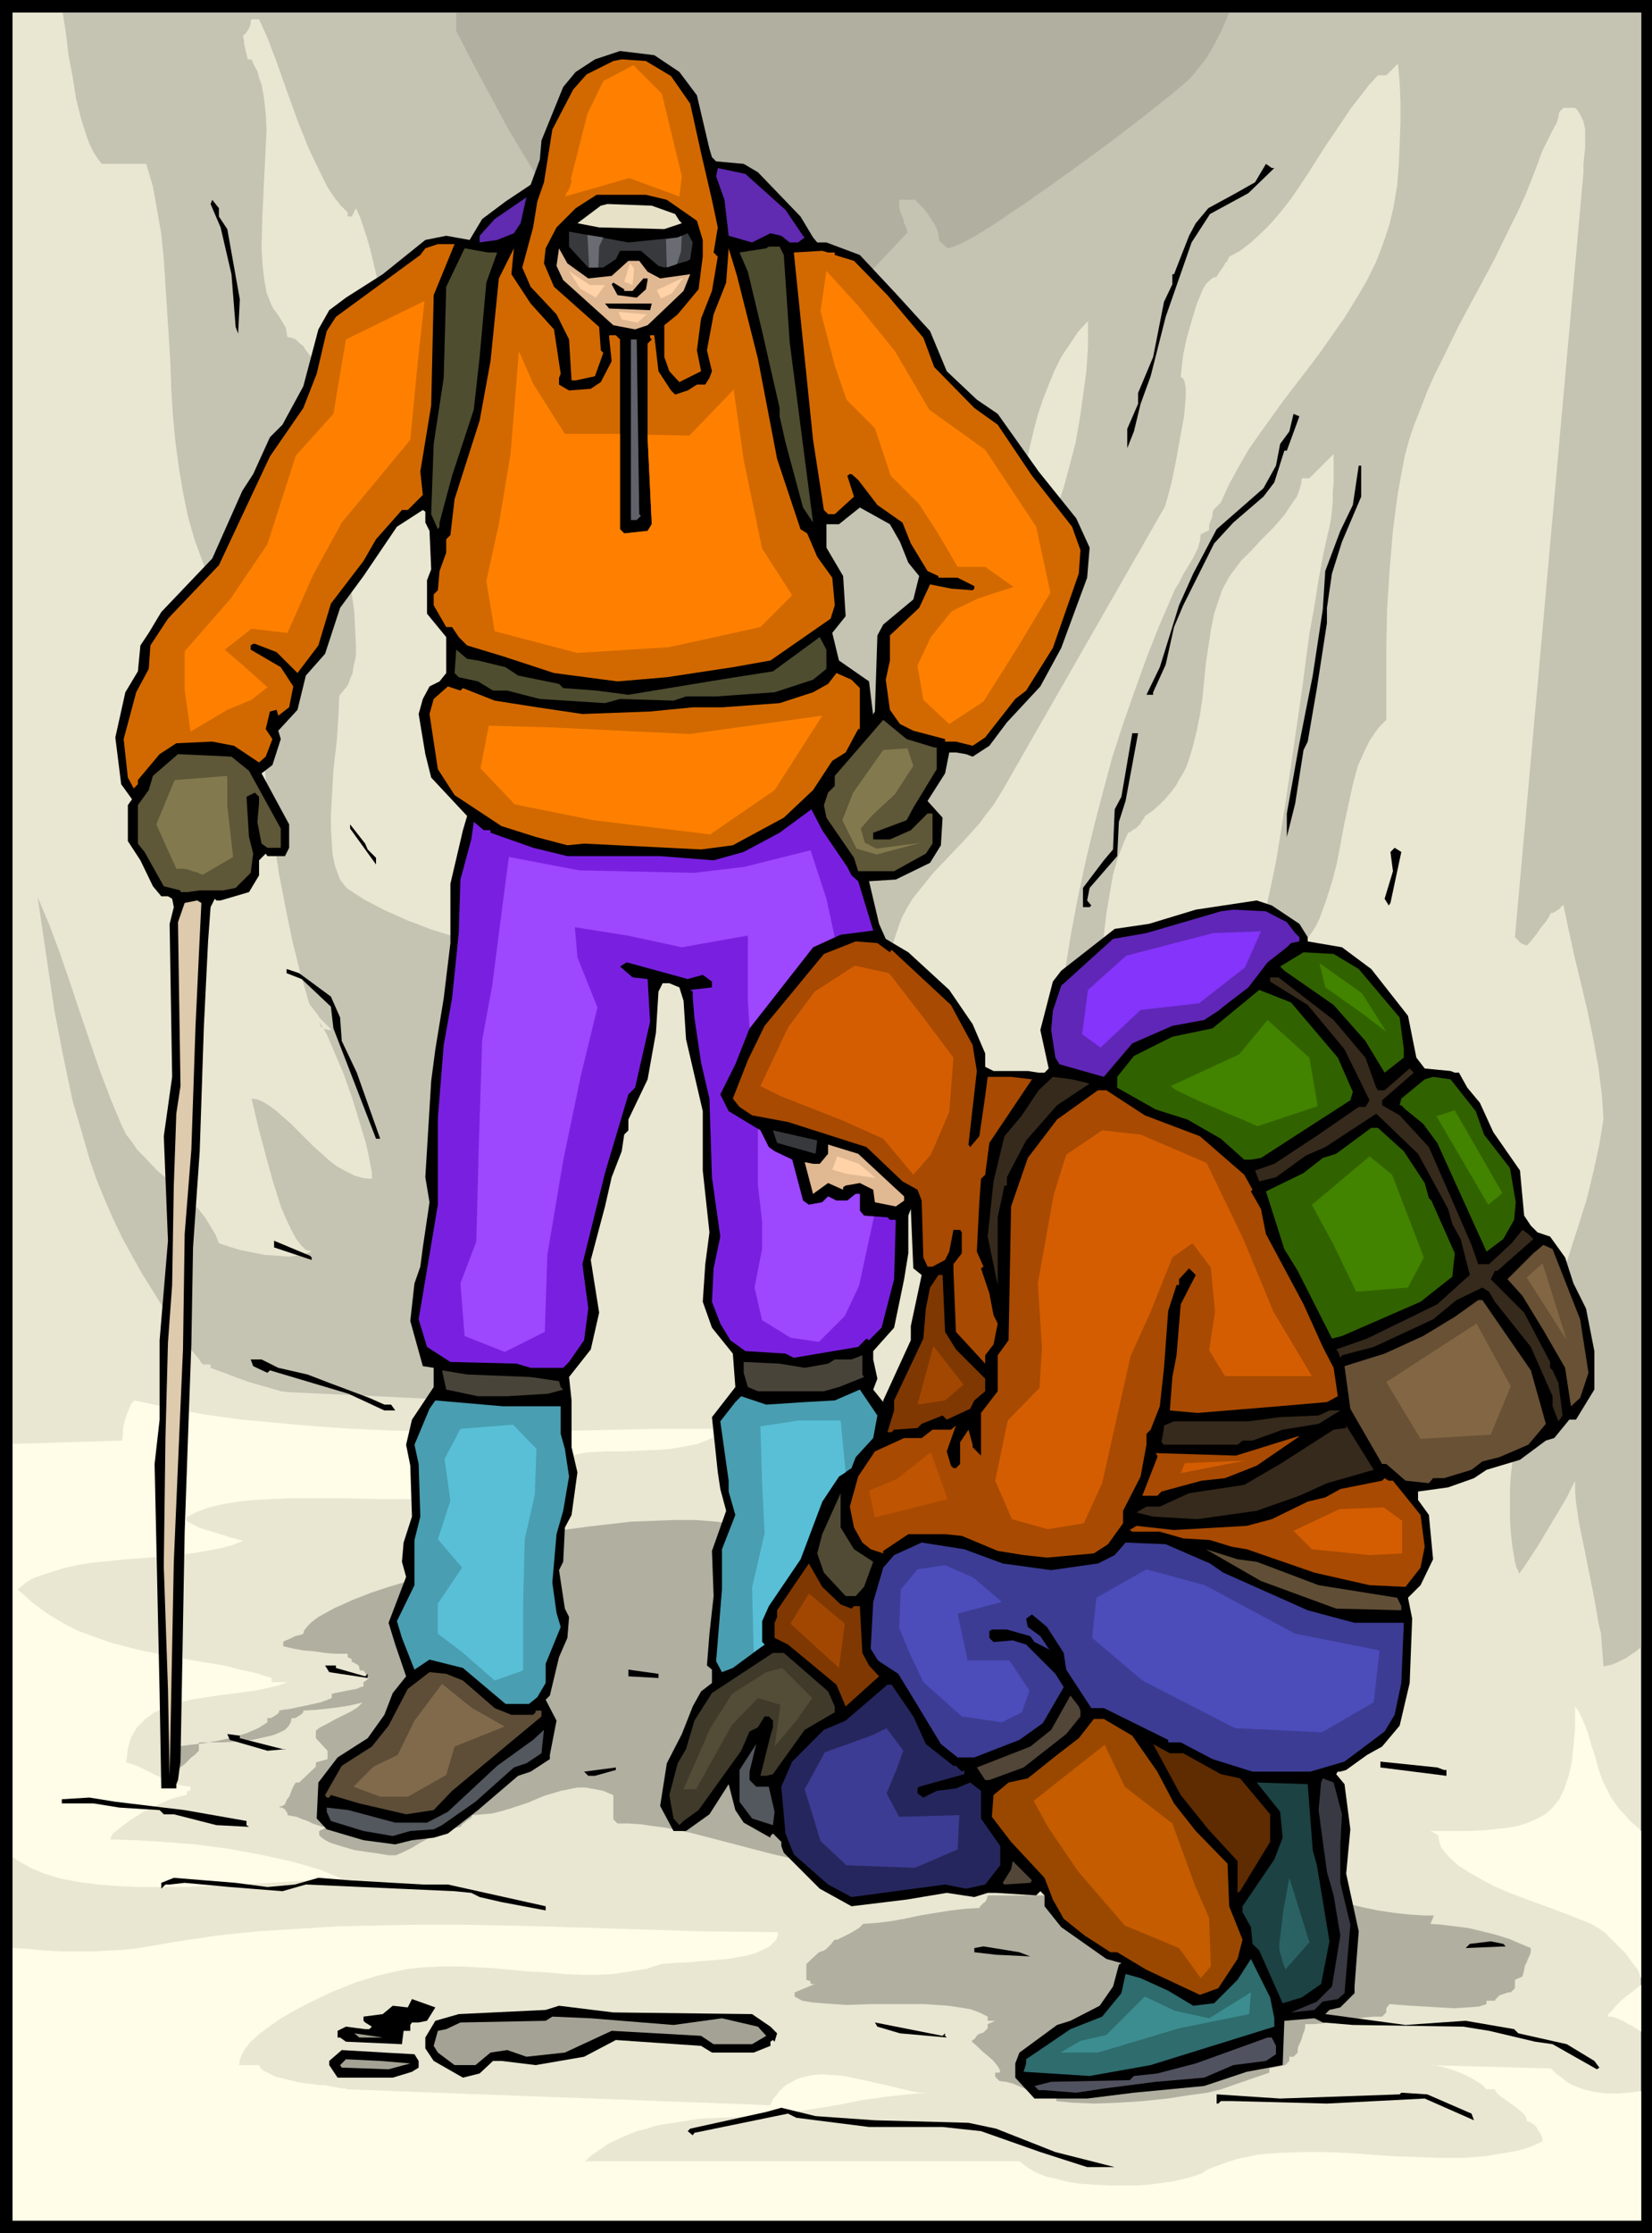 <svg xmlns="http://www.w3.org/2000/svg" fill-rule="evenodd" height="8.897in" preserveAspectRatio="none" stroke-linecap="round" viewBox="0 0 1977 2671" width="6.586in"><style>.brush1{fill:#000}.pen1{stroke:none}.brush4{fill:#b1afa0}.brush8{fill:#38393d}.brush9{fill:#4f4d30}.brush10{fill:#e0b892}.brush13{fill:#5e5738}.brush17{fill:#a84a01}.brush18{fill:#316200}.brush19{fill:#362a1c}.brush20{fill:#685135}.brush21{fill:#7f3801}.brush22{fill:#494439}.brush25{fill:#3c3c94}.brush30{fill:#514638}.brush32{fill:#53575e}.brush37{fill:#a4a294}</style><path class="pen1 brush1" d="M1977 2671H0V0h1977v2671z"/><path class="pen1" style="fill:#e9e7d2" d="M1964 2656H15V15h1949v2641z"/><path class="pen1" d="m15 1727 131-4 1-6v-6l1-7 2-7 2-6 3-7 2-5 4-4 42 9 43 8 43 6 44 4 45 4 45 3 45 2 45 1h91l90-1 88-2h87l-7 5-8 5-9 4-10 4-10 2-11 2-12 2-11 1-24 1-23 1h-21l-18 1-8 1-8 2-9 2-9 3-9 4-8 3-9 3-7 2-14 4-14 4-15 5-15 5-15 5-15 5-15 3-13 2-14 2-16 1h-37l-42-1h-66l-21 1-21 1-20 2-18 3-17 4-14 5-13 7v4l7 4 8 4 9 3 10 3 10 3 9 3 8 2 7 2-13 5-15 4-16 3-18 3-38 4-40 3-20 2-20 2-19 3-17 4-16 5-15 5-7 3-6 4-5 4-5 4 17 15 17 13 18 11 19 10 19 7 19 7 19 5 20 5 40 8 40 7 19 3 19 5 19 4 19 6v5h19l-11 4-13 3-14 3-15 2-31 4-32 5-16 4-14 5-13 6-11 8-5 5-5 5-3 5-4 7-2 6-2 8-1 8-1 8 7 2 8 3 10 5 10 5 11 5 11 5 11 3 9 1v4l-1 1h-2l-1 1v1l-1 3-9 2-13 4-15 7-16 8-14 9-12 9-5 4-4 3-2 4-1 3 30 1 34 2 37 3 39 5 38 7 37 8 18 5 17 5 15 6 14 6-40 1-47 3-51 3-53 2h-53l-25-1-25-2-23-3-21-4-20-6-17-7-3-2-2-1-3-2-3-1-2-2-3-1-2-2-3-2v-494zm0 603 19 1 20 2 19 1h39l18-1 19-1 17-2 47-8 47-7 48-5 48-3 49-3 48-1 49-1h48l97 2 96 3 95 3 93 1v3l-1 3-1 3-3 3-5 5-8 4-9 4-10 3-12 2-11 2-24 2-23 2-19 1-13 1-19 6-19 3-19 3-20 1h-20l-21-1-21-2-21-1-42-4-41-2h-21l-20 1-20 2-19 4-17 4-26 8-30 12-31 15-15 8-15 9-13 9-12 9-10 9-7 9-3 5-2 5-1 4-1 5h24l1 2 2 3 3 2 4 2 10 5 13 3 12 3 12 2 10 1 5 1h7l5 1 5 1 6 1 4 1h4l3 1 506 19 3-7 4-5 4-5 5-5 4-3 6-3 5-3 6-2 12-3 12-1 14 1 13 1 28 6 27 6 12 3 12 3 11 2h10l-24 2-27 3-28 4-30 6-31 5-29 5-28 3-25 1-24 1-26 1-25 4-26 4-13 4-12 3-12 5-11 5-11 5-10 7-9 6-9 8h520l9 7 10 6 12 5 13 3 15 4 15 2 17 1 16 1h33l15-1 15-2 14-2 13-3 11-3 9-3 10-6 11-4 11-4 12-4 11-2 13-3 12-1 13-1 27-1h27l28 1 28 2 28 2 28 1 28 1h27l26-2 24-4 12-2 12-3 11-4 10-5v-2l-1-4-2-4-3-4-2-4-4-3-3-2-4-1v-3l-1-2-2-3-3-3-6-5-7-5-7-5-6-4-5-5-1-3h-10l-6-6-8-5-9-5-9-4-11-4-10-3-10-2h-9l149 4 6 6 7 5 6 5 7 4 13 5 13 3 14 2h14l14-1 14-2v155H15v-326zm1949 100-5-3-6-4-6-3-5-3-5-2-5-2-4-1h-4l1-3 4-4 5-6 6-6 7-6 7-5 6-5 4-3v56zm0-64-4-10-7-9-7-10-9-9-9-9-8-8-9-6-7-4-15-6-23-9-30-11-32-12-16-7-15-8-14-8-13-8-10-9-8-9-3-4-2-5-1-5-1-5-9-5h46l20-1 18-2 16-2 14-4 12-5 11-6 5-4 4-4 4-5 4-5 6-12 5-15 4-17 2-19 2-23v-25l5 7 5 11 5 13 4 14 5 15 4 15 5 14 6 12 4 8 5 7 4 6 6 6 5 6 5 5 6 5 5 5v176z" style="fill:#fffce7"/><path class="pen1 brush4" d="m209 2118 4-2 4-3 4-3 4-4 4-4 4-3 3-3 2-2v-10h27l19-1 18-2 9-2 9-2 8-2 7-3 6-3 4-4 3-5 1-5h4l2-1 3-2 2-1 2-2 1-1v-2l16-1 19-2 20-3 21-5 20-6 19-8 9-4 8-4 7-5 6-6v-9h-4l-5-1-6-1-5-1-6-1h-6l-6-1h-6l-1 2-3 3-4 3-4 4-5 4-5 3-4 3-3 2v5l-4 1-4 2-6 1-5 1-5 1-5 1-5 1-4 1v5l-5 2-8 3-9 2-9 2-10 2-9 2-8 1-5 1v2l-1 1-2 2-2 1-3 2-2 1h-4v5l-11 7-14 6-16 5-18 4-17 3-17 2-15 2h-13l-4 5v19l4 5h10z"/><path class="pen1" style="fill:#c5c3b2" d="m75 15 4 25 3 26 5 26 4 26 6 24 7 22 4 10 4 8 5 8 5 6h53l8 27 5 28 5 29 3 30 4 62 4 63 1 31 2 32 3 31 4 30 5 30 6 29 8 28 10 27 11 26 12 28 12 28 12 29 10 30 8 29 3 14 2 15 1 14 1 13 3 32 4 36 6 39 6 40 8 41 8 39 9 36 9 31 1 4 2 5 4 5 4 5 4 6 5 5 5 5 4 4h-4l-3-1h-2l-2-2-2-1-1-3-1-3 9 15 9 21 11 26 10 28 9 29 8 27 3 13 2 11 2 10v8l-11-1-10-3-10-5-11-6-9-7-10-9-9-8-9-9-18-18-17-15-8-6-8-5-7-3-7-1 3 12 5 22 8 30 9 33 5 16 5 16 6 14 6 13 6 11 6 8 3 3 3 3 4 1 3 1-6 2-6 2-7 1-7 1-14-1-16-1-15-3-15-3-13-4-12-4-4-10-6-10-6-10-7-9-16-17-17-16-18-15-16-17-8-8-6-9-7-9-5-10-13-31-13-34-12-35-12-35-12-36-12-35-13-35-14-33 20 135 11 57 11 52 7 24 7 24 7 24 8 23 9 22 10 23 11 23 12 22 13 23 15 24 15 24 18 25v1l1 2 1 2 1 3 1 2v4l3 1 3 2 3 3 3 4 3 3 2 4 2 2 1 1h9v4l8 3 11 4 13 5 14 5 14 4 14 4 10 3 8 1 212 10-2-17-5-22-6-24-4-24-1-11v-11l2-10 4-8 2-4 3-4 4-3 4-2 4-2 6-1 6-1 7-1 2-2 3-4 3-4 3-5 3-5 3-5 1-4 1-4 5-22 5-22 4-22 3-22 5-44 3-45 2-46 2-46v-93h-12l-13-1-14-2-14-3-29-8-29-9-29-11-27-12-25-13-20-13-3-3-3-4-3-4-2-5-4-11-3-14-1-15-1-16v-17l1-17 2-36 4-35 2-30 1-24 5-6 5-6 3-8 3-7 1-8 2-8 1-7v-8l-1-21-1-21-3-21-3-21-7-44-9-43-9-43-8-43-3-22-2-21-2-21v-21l-4-4-4-4-4-5-3-5-5-4-4-4-5-2-5-1-1-5-1-6-3-5-3-5-3-5-3-4-3-4-2-4-6-15-3-17-2-18-1-19 1-39 2-41 1-20 1-21 1-19-1-20-2-18-3-17-3-8-2-8-4-7-3-7h-5v-3l-1-3-1-4-1-5-1-4v-4l-1-4v-2l2-1 1-1 2-3 2-3 1-3 1-3v-3l1-2h9l10 22 11 29 12 34 13 36 14 35 15 31 7 14 8 12 8 10 8 8v5h5l5-10 5 11 4 12 4 12 4 14 7 29 6 31 6 32 7 33 7 33 8 32 5 16 5 15 5 15 6 14 7 14 7 13 7 12 9 11 9 10 10 9 11 8 11 7 13 5 14 4 14 2 16 1 12 26 10 27 9 27 9 28 15 58 16 58 8 29 10 28 10 28 12 27 6 13 7 13 8 13 8 12 9 12 9 12 10 12 10 11v4h10l2 3 3 2 3 4 4 3 3 3 4 2 3 2 2 1-1-34-1-36-3-37-3-37-5-37-6-37-7-34-8-33-12-31-12-30-13-29-13-28-11-29-10-29-4-16-3-15-2-17-2-16-1-22-1-23v-23l-1-24v-23l-2-24-2-22-2-22v-2l2-3 2-2 3-3 2-3 3-2 1-3 1-2 6 1 6 1 6 1 6 3 12 6 11 7 11 10 10 10 11 12 10 12 21 24 21 23 11 10 12 9 12 6 12 5 3 13 3 13 2 13 2 14 2 29 1 30v64l-1 65v33l1 32 2 32 5 30 3 14 3 15 5 14 4 13 6 13 6 12 8 12 8 11 5 5v-7l2-7 4-7 4-8 11-17 12-17 13-18 10-17 5-9 3-8 2-8 1-7 5-1 4-1 5-2 4-3 9-7 9-8 9-8 9-7 5-3 4-2 5-1 4-1 1-8 2-9 4-9 4-10 11-20 14-21 14-20 13-20 6-10 5-9 5-9 3-9 10-35 9-37 8-38 9-38 5-19 6-18 7-18 7-17 8-16 10-15 10-15 12-13v31l-2 30-4 29-4 28-5 28-7 27-7 26-9 26-9 25-10 25-11 25-11 24-24 50-27 50-12 20-15 22-17 23-18 24-20 25-20 25-19 27-19 27-18 27-15 27-7 14-7 14-5 14-5 14-4 14-3 14-2 14v28l2 14 3 14 4 13 2 7 2 8 2 10 3 9 4 9 6 8 3 3 3 2 4 1 4 1 1 4 2 3 2 3 3 4 4 3 3 3 3 2 2 2 6-25 6-26 5-25 5-25 5-24 6-25 7-24 8-24 4-10 6-11 6-10 8-10 16-20 19-20 19-20 18-20 8-11 8-10 7-11 6-10 193-337 3-10 5-19 5-24 5-28 5-27 2-24v-9l-1-7-1-3-1-2-1-1-2-1 1-10 2-17 4-19 6-21 6-20 7-17 4-7 5-5 4-3 4-1 1-2 2-3 2-3 3-4 2-4 3-3 1-3 1-2 13-7 13-10 12-11 12-12 12-14 11-14 11-16 10-15 21-33 21-31 10-15 11-14 10-13 11-12h10l14-14 2 22 1 24v25l-1 25-1 25-2 25-4 24-5 22-8 24-9 23-11 22-13 22-13 21-14 20-14 20-15 20-30 39-28 39-14 20-12 21-11 20-10 22-9 9-1 4v3l-1 3-1 2-1 3-1 3v6l-10 5-1 8-3 10-5 10-6 10-6 10-5 10-5 8-3 7-16 37-15 38-14 39-14 40-13 40-11 41-11 42-10 42-9 42-8 42-7 43-6 43-4 42-3 43-2 43-1 42 6-7 6-8 6-8 5-9 8-20 7-22 5-23 5-25 3-25 3-27 5-53 6-51 4-24 4-23 6-21 8-20 4-9 3-1 2-2 4-2 3-3 3-3 2-4 2-2 1-3 9-6 8-7 7-7 7-8 6-8 5-9 5-8 4-9 6-19 5-20 4-20 3-20 4-41 6-40 4-20 6-18 3-9 4-8 5-9 5-7 9-12 12-12 13-14 14-14 13-15 10-15 5-7 3-8 2-7 1-7h9l29-29v34l-1 11v11l-1 11-1 10-2 10-7 31-6 32-5 32-6 33-9 68-10 69-10 68-11 68-7 33-7 32-9 32-9 31v2l-1 2-1 2-1 2v2l-1 1-1 2v2l13-5 13-5 11-6 10-7 9-7 8-8 7-9 7-9 6-9 5-10 4-11 4-11 7-22 6-23 9-48 10-46 6-22 9-20 5-10 6-9 6-8 8-8v-85l1-47 3-48 2-23 2-24 3-23 3-22 4-22 4-21 5-19 6-18 8-20 8-21 9-20 10-20 19-39 21-39 21-39 19-39 10-20 9-20 8-20 8-21 2-6 3-7 4-8 4-8 4-8 4-7 2-7 1-6 5-5h14l3 3 3 5 2 4 2 4 2 10v21l-1 10-1 10v10l-82 915 2 2 1 1 2 2 2 2 2 1 2 1h1l2 1 4-4 4-5 4-5 4-6 4-5 4-5 3-5 2-4h2l2-1 2-1 1-1 2-1 2-2 2-2 2-2 6 29 7 32 8 33 8 34 7 34 6 33 2 17 2 15 1 15 1 14-5 31-7 32-8 33-10 32-21 65-22 66-10 33-10 34-7 34-7 33-2 17-2 17-1 17v34l1 17 2 17 3 18v1l1 2v2l1 2 1 2 1 1v2l1 2 4-5 8-12 11-17 12-20 12-20 10-17 7-14 3-6v12l1 13 2 14 2 13 6 29 6 30 6 30 5 29 3 13 1 14 1 13 1 12 5-1 5-1 5-2 6-3 6-3 6-4 6-4 6-5V15H75z"/><path class="pen1 brush4" d="M546 15v22l19 37 21 39 22 41 24 40 25 39 26 37 13 18 14 17 14 16 15 15 7-1 6-1 5-1 6-2 5-2 6-1 6-2h7l10 12 10 15 9 17 8 19 8 19 6 19 4 18 2 17 1 1 1 1 1 1 1 1 1 1 1 1 1 2 1 1h22l7-8 9-7 8-8 9-8 9-8 9-9 8-9 8-11 8-1 8-3 9-5 10-6 20-17 21-20 20-21 19-20 17-18 13-14-1-4-1-3-2-4-1-5-2-5-2-5-1-6v-7h19l4 4 5 5 5 6 4 6 4 6 4 7 2 7 1 8 10 9 7-2 12-5 16-9 18-11 43-29 48-34 48-35 43-33 34-27 20-17 7-8 7-9 7-9 6-10 6-11 5-10 5-11 5-12H546zm-72 2204h-9l-12-2-14-2-14-2-14-4-13-4-5-2-5-3-3-2-3-3v-5l10-5h-6l-6-2-6-2-6-3-6-2-7-3-6-1-5-1v-2l-1-2-1-1-1-2-2-1-1-1h-2l-2-1 4-1 3-2 2-5 3-4 2-5 2-5 2-4 2-3h4l20-19v-5l14-4v-10l-14-15v-9l5-4 8-4 9-5 10-5 10-5 8-5 3-3 2-2 2-3v-3h2l3-2 2-3 2-3 3-3 1-3 1-3 1-2h-3l-1-1h-1v-2l-1-1-1-1h-3v-2l-1-1-1-2-1-1-1-2-2-1h-3l-1-2v-2l-1-2-1-1-2-1-2-1-1-1h-2v-3l-1-1-1-1h-2l-1-2v-3h-15l-12-1-13-2-13-1-11-2-9-2-4-1v-5l1-1 2-1 3-1 4-2 4-2 4-1 4-1 2-1 1-4 4-5 5-5 8-6 18-10 22-10 23-9 21-7 17-5 11-1v-4l-1-4v-5l-1-4-1-5-1-4v-4l-1-4h2l2-1 2-1 1-1 1-2 1-1 1-2v-2h25l25-2 25-2 26-3 51-8 53-7 26-3 26-3 26-1 26-1h25l26 2 25 4 24 5h15l14 14v2l-1 3v2l-1 3-1 3-1 2v3l-1 2 227 86 3 8 4 7 5 8 5 6 6 6 7 5 4 1 4 2 5 1h5v6l2 6 1 7 3 7 3 6 3 6 4 6 3 4-5 149-12 11-12 10-13 8-13 7-14 5-14 5-15 3-14 3-15 1-16 1-15-1-16-1-32-4-32-6-65-15-65-17-31-8-30-6-15-2-14-2-14-1h-14l-5-5v-29l-12-5-10-2-11-2h-10l-10 2-10 2-10 3-10 3-19 8-21 7-10 3-12 3-11 1-13 1v2l-2 2-2 1-3 2-2 2-3 2-1 2-1 1-9 2-10 2-10 5-10 5-9 5-10 6-10 5-9 4zm785 289-8-1-7-2-8-3-8-3-9-4-7-3-8-2-8-1-5-5v-5h5l1-2-1-2-1-2-2-3-5-6-7-6-6-5-6-6-5-4-1-2 1-1 2-1 1-1 1-2 2-2 1-1 3-1 3-1 5-5v-5l9-4h-9v-5l-10-5-11-4-13-2-13-2-29-2h-63l-30 1-15-1-14-1-12-1-12-2-9-5v-5l24-10h-4l-1-1v-2l-1-1h-1l-3-1v-19l15-14 3-1 3-1 3-2 2-2 2-2 2-2 2-3 2-2h3l4-2 6-3 6-3 5-3 5-3 3-3 2-2 15-1 17-2 17-3 19-4 18-3 19-3 17-2 17-1 1-2 1-1 1-1 2-2 2-1 1-2 1-2 1-4h414l2 3 4 3 5 2 6 2 17 4 19 4 20 3 19 2 17 1h11l-4 10 13 1 16 2 16 2 17 4 16 4 16 5 14 6 12 5v4l-1 4-2 4-2 5-2 4-1 5-1 4-1 4-9 4v10l-5 5h-3l-3 1-3 1-3 1-2 1-2 2-2 2-1 2h-10v4l-9 3-14 1-16 1-17-1-17-1-17-1-14-1-12-1-4 5v5l-5 5h-10l-11 1-12 2-13 2-12 1-13 2-11 1h-10v4l-1 4-2 5-1 4-2 5-2 4-1 4v4l-5 5h-5v5l-5 5-19 4v5l-58 20-16 4-22 3-26 4-29 3-30 2-28 1-26-1-20-2v-5h-5z"/><path class="pen1 brush1" d="m813 86 21 28 15 64 3 10 5 5 33 3 17 10 51 53 15 25 5 6h11l40 15 43 46 41 45 20 48 36 34 25 17 49 69 45 56 16 35-3 36-31 84-25 46-40 43-21 28-20 13-8-3-12-2h-8l-5 25-21 33 18 20-2 33-13 21-41 20-32 2 12 51 8 18 27 16 49 45 28 41 15 35v16l10 5h41l13 2h7l5-5-10-46 15-58 10-13 64-50 41-6 56-17 73-11 18 6 33 22 10 16v5l41 7 35 26 44 56 10 50 10 13 31 3 5 2h5l10 18 15 18 16 35 32 46 5 54 8 12 8 8 15 5 18 25 10 31 15 30 10 51v46l-22 36h-8l-18 22-10 3-31 23-40 12-15 10-31 11-36 5v10l13 18 5 53-15 31-15 15 5 25-3 77-12 51-21 25-18 10-25 18-7 2h-3l-2 3 10 12 7 54-5 53 15 69-5 66v8l-17 17-13 3-5 5 96 13 72-5 58 10 5 5 58 13 33 20 6 8-3 2-53-30-21-3-55-13-31-5-132-2-36-3-10-5-36 3-2 53-43 8-51 17-84 8-56 7h-63l-23-25v-17l5-13 45-33 16-5 35-18 16-23 7-26 3-2-18-5-54-38-20-25v-13l-5-5-5 5-48-3h-10l-16 5-33-5-48 8-66 8-38-21-43-43-3-8v-5l-10-10-3 3v2l-32-18-10-15-8-31-23 36-28 20h-15l-16-30 8-51 18-35 13-33 10-18 13-10v-16l-6-5 3-38 5-45-2-54 17-48-7-26-3-20-7-66 28-36-3-40-25-31-11-31 3-45 5-38-8-74v-71l-20-86-3-46-5-16-12-5h-8l-5 10-3 49-10 56-23 48v13l-5 5-3 20-12 31-8 35-17 64 10 63-10 44-26 33 3 28v56l7 30-7 51-8 15-2 41-5 10 7 46 5 10-2 25-10 23-11 46-5 5 13 25-8 41v5l-23 15-15 5-48 41-36 28-17 5-26 3-20 5-38-5-44-13-12-13 2-43 23-30 36-23 20-28 10-26 16-20-13-38-8-26 21-55-5-18 2-23 10-31-2-61-5-25 7-30 26-39v-23l-13-2-15-54 5-45 7-20 3-23 8-54-5-30 7-115 5-38 10-61 8-66v-71l15-64 5-17-43-46-7-28-8-48 5-18 8-15 12-6 8-10v-43l-23-28v-40l5-13-2-46-5-10v-13l-3-2-31 20-40 59-28 38-18 55-23 26-10 41-23 25 3 10-10 31-13 10 33 61v28l-5 10h-21l-2-3-8 8v18l-12 20-34 10h-5l-2-2-5 10-3 41-5 101-5 150-8 115-2 116-3 82-5 142-5 275-3 22-2 5v5h-18l-2-114-6-274 6-53v-95l10-119-5-125 10-71-3-183 5-20-2-10-5-3h-8l-10-12-15-31-15-23v-43l5-7-13-18-7-56 12-54 15-25 3-31 10-15 15-25 61-64 36-81 13-20 20-44 15-15 25-46 18-68 13-23 20-15 44-28 51-41 25-5 28 5 15-25 28-21 30-20 11-30 2-23 26-64 15-18 23-15 30-10 41 5 30 20zm264 562 10 25 13 16-7 28-36 30-7 13-3 91-2 3v2l-5-41-36-25-8-33 16-20-3-48-20-34v-28h15l25-20 36 20 12 21zm26 877-13 61v17l-33 72v2l-12-15 5-13-5-23v-10l25-28 12-58 5-31v-45l3-8 3 71 10 8zm422-1324-31 30-46 25-22 34-31 89-18 71-12 33-8 33-8 20v-23l13-30v-13l18-43 13-66 10-21v-12h2l18-46 8-15 15-18 33-18 23-13 13-22 7 5h3z"/><path class="pen1" d="m940 251 21 31 2 2-8 6h-10l-10-8-13-3-22 11-28-8-5-43-10-28 2-10 33 7 48 43zm-325 28-20 8-21 3v-8l18-20 38-26-7 31-8 12z" style="fill:#602ab1"/><path class="pen1 brush1" d="m262 259 10 15 15 84-2 41-3-8-5-63-13-56-12-28 2-5 8 10v10z"/><path class="pen1" style="fill:#e7e1c8" d="m808 256 5 8 3 3-21 7-78-2-26-5 28-21 8-2 53 2 28 10z"/><path class="pen1 brush8" d="m811 284 12-5 6 11-3 20-3 2-28 8-7-2-21-18h-25l-5 10-15 10h-18l-23-25v-18l71 13 59-6z"/><path class="pen1 brush9" d="m938 305 7 104 28 216-12-18-21-78-7-31v-10l-21-92-17-71-10-23 32-5 3-2h13l5 10zm-343-3-13 36-8 89-7 63-26 79-15 56v5l-2 3-8-18 3-84 12-79 3-109 22-46 28 5h11z"/><path class="pen1 brush10" d="m704 333 28-3 20-18h13l10 13 15 8 36-5-8 20-43 41-15 5-26-5-60-54-8-17 3-21 10 18 25 18z"/><path class="pen1 brush1" d="m775 335-2 11-11 10-23-3-7-13 2-2 13 8v2h10l13-15h5v2zm3 36-49-2-5-6h56l-2 8z"/><path class="pen1" style="fill:#60616a" d="m765 615 2 2-5 5h-7V406h7l3 209z"/><path class="pen1 brush1" d="M1540 539h-3l-12 38-13 17-36 31-23 25-37 74-11 26-10 45-15 33v3h-8l16-33 23-74 17-38 28-53 56-49 15-27 5-26 11-15 5-21 7 3-15 41zm89 55-23 54-12 38-6 41v18l-12 78-11 64-5 10-10 64-10 40v-28l15-84 16-81 12-79 3-46 18-48 15-31 7-47h3v37zM358 767l3 18h-5l-5-10-3-10-35-36h-8l-2-7 20 5 35 40z"/><path class="pen1 brush9" d="m989 800-16 13-46 15-70 5h-36l-15 5-64-2-18 5-78-5-39-10h-17l-18-11-23-5-5-5 2-28 13 11 13 2 33 8 15 10 49 10 5 5 40 3 38 5 97-16 31-5 45-7 56-41 8 15v23z"/><path class="pen1" d="M1029 823v49h-2l-15 28-16 10-23 35-35 33-61 33-38 5-140-7-20 2-38-10-41-13-56-37-20-31-10-66 5-18 17-15 15 5 3-3 38 15 51 8 54 8 81-3 51-5h35l69-5 40-13 18-10 10-13 18 8 10 10zM519 353l-3 132-13 79 3 28-18 18h-7l-31 35-15 26-39 51-15 50-25 33-25-25-26-10h-2l-3 2v5l36 21 15 23-5 25-13 10-2-7-8 2-5 21 8 12-8 21-8 7-30-20-26-5-43 2-20 13-26 31v5l-5 5-7-13-5-46 15-56 15-28 2-28 21-32 61-64 30-64 31-66 40-58 16-41 12-51 11-17 101-74 6-8 15-5h20l-25 61zm480-51v3l23 7 40 41 43 51 13 35 48 49 28 20 41 61 48 61 10 28-2 28-31 89-32 51-13 10-36 46-15 10-20-5h-13v-3l-38-10-16-8-12-17-5-36 5-23v-30l35-33 13-28 25 5 26 2 2-2v-3l-20-10h-23v-2l-13-6-20-33-10-25-30-21-23-30-8-7h-2l-3 2 8 25-23 21h-8l-5-5-13-84-23-224 34-2 7 2h8zm-364 61 28 31 8 53-2 5v8l12 7 26-2 12-8 13-25-3-28v-3h8l5 5v227l5 5 28-3 5-8-5-104V411l5-5-2-2v-3h5l5 43 15 23 5 5 15-5 11-7h10l5-8 3-8-6-25 8-43 15-38 3-41 10 33 25 99 23 120 28 84 8 5 12 28 18 25 3 33-5 16-72 50-45 8-79 12-59 5-76-10-61-20-43-13-10-10-8-12h-7l-15-26v-13l5-5 2-23 8-22v-16l5-5 5-43 30-94 13-71 10-99 18-36-3 31 23 35zM803 91l23 33 13 59 13 56 7 33-5 30 5 5-7 41-13 33-5 38 5 25-26 13-12-13-6-17v-38l16-13 25-30 5-39v-20l-7-23-36-25-25-6h-59l-25 16-23 23-13 25-2 18 12 28 54 48 2 28 3 3-10 28-23 5h-5l-3-49-15-30-31-33-10-23 13-48 5-31 8-23 10-63 25-48 16-18 32-16 10-2 29 2 30 18z" style="fill:#d26900"/><path class="pen1 brush13" d="M1118 894h3v26l-28 46-8 15-40 15v8h20l25-11 20-20h6v36l-8 12-38 21h-43l-5-16-33-48-3-15 5-15 8-8v-12l58-67 28 23 33 10z"/><path class="pen1 brush1" d="m1347 958-8 25-2 41-33 38-3 15 5 6-2 2h-8v-23l25-33 11-13 2-48 8-15 13-76h7l-15 81z"/><path class="pen1 brush13" d="m298 922 38 69v23h-16l-7-5-5-26 2-22v-8l-5-5-10 5 3 48 5 20-3 23-18 18-15 3h-28l-15 2h-8v-2l-20-5-23-41-8-10v-46l13-18 5-17 30-26 64 3 21 17z"/><path class="pen1" style="fill:#7920e0" d="m1014 1037 5 10 8 7 18 59-39 5-33 15-76 97-17 43-18 36 10 20 38 23 10 20 7 5 21 10 13 49 7 5 16-3 7-7 10 5h13l10-8h5v20l5 6 28 2 3 3h7l-2 71-15 58-15 15-3-2-10 10-77 13-10-5-48-3-18-13-12-20-10-26 2-40 8-38-10-71-3-94-10-43-8-54-2-25v-6l-3-2 26-3v-7l-11-8-18 5-73-20-8 5 15 13 18 2 3 51-18 79-8 8-28 94-27 109 7 53-5 38-18 26-7 7h-39l-17-5-79-2-28-18-10-33 23-137v-104l7-87 10-56 8-78 2-64 13-48 3-21 12 10h8v3l51 18 41 10h111l64 5 36-10 43-23 38-28 13 25 30 44z"/><path class="pen1 brush1" d="m440 1016 10 10v8l-31-43v-5l18 23 3 7zm1224 64-2 3-5-8 10-33-3-23 5-5 8 5-13 61z"/><path class="pen1" style="fill:#decaac" d="m239 1121-5 106-5 148-8 101-2 138-3 68-8 186-5 256-2-104-5-147 2-153 3-114 5-69 2-119 3-86 5-33-3-196 8-23 15-3 5 3-2 41z"/><path class="pen1" style="fill:#6026b7" d="m1540 1103 10 13 5 5v5l-10 2-5 5-23 18-23 30-30 23-6 5-17 11-38 7-48 21-34 40-53-15-5-8-5-33 2-23 10-30 62-56 40-7 89-26 15-2 39 2 25 13z"/><path class="pen1 brush17" d="m1065 1139 2-3 71 66 26 48 5 31-10 88 2 3 11-13 7-48 3-23h28l25 3-51 76-5 38-5 5-2 28-3 59 8 18-3 2 10 30 5 26 5 10-5 25-10 13v10l-35-38-3-73v-8l10-13v-25l-2-3h-8l-5 26-5 10-15 8h-6l-5-11-2-68-5-13-18-10-43-41-94-30-43-8-15-10-8-10 18-46 20-41 71-86 38-15 26 2 15 11z"/><path class="pen1 brush18" d="m1626 1159 49 58 5 38v10l-23 18-23-38-38-43-59-41-5-5 28-17 36 2 30 18z"/><path class="pen1 brush1" d="m396 1192 11 25 2 28 18 38 28 79h-5l-51-132-3-26-35-33-18-7v-5l15 5 38 28z"/><path class="pen1 brush19" d="m1596 1220 38 45 13 36 2 3h8l30-26 5 5-38 33v6l21 12 35 38 28 64 23 53 8 23h13l27-25 13-16 7 5 6 6-43 38h-3l-5 10 40 40 31 59v7l3 3 7 15 5 39-5 7-7-18v-12l-26-59-43-54-7-12-8-5-31 15-28 23-71 33-38 10-2 3-3-8-2-2 37-13 84-41 31-28 8-7-11-43-10-18-5-18-36-66-50-48-61 40-23 10-36 26-20 5-5-13 23-8 53-35 48-33h8l5-8-30-61-44-53-45-28v-5h10l66 51z"/><path class="pen1 brush18" d="m1601 1265 18 41-3 10-107 69-12 2h-8l-28-25-40-23-38-12-46-26v-13l20-25 46-23 48-10 56-46 38 15 56 66z"/><path class="pen1 brush19" d="m1304 1296-39 26-37 42-23 44v10h-3l-8 38v81l-12-58 7-66 13-54 21-25 20-30 17-16 23 3 21 5z"/><path class="pen1 brush18" d="m1766 1329 10 28 31 40 7 41-2 21-13 23-20 15-59-130-17-23-21-17-5-5h-2l2-8 28-23 10-3 21 3 30 38z"/><path class="pen1 brush17" d="m1370 1334 66 25 53 46 10 18-2 2 12 21 6 30 45 84 23 51 13 25 5 34-13 7-58 5-97 8-33-3 3-40 5-26 5-61 18-35-8-8-12 13v7h-3l-10 31-5 68-5 46-11 28-5 5v13l-7 38-21 41v15l-18 25-17 11-56 5-28-3-31-5-43-18-20-2h-44l-27 18-3 2v3l-15-5-10-8-10-18-5-25 10-36 20-30 35-16h21l13-10h22l6-5-11 31 5 17 3 3h3l5-5v-26l10-15 5 18v3l10 10v-51l20-26v-43l13-18 3-160 20-58 35-46 49-35h10l46 30z"/><path class="pen1 brush18" d="m1680 1377 25 38 5 18 3 3 28 63-3 28-38 30-94 41-12 3-41-81-16-26-22-69 45-22 23-18 16-5 42-31h8l31 28z"/><path class="pen1 brush8" d="m976 1380-46-13-5-15 53 12-2 16z"/><path class="pen1 brush10" d="M1082 1431v5l-10 7-25-5-2-15-16-8-17 3-3 2v3l-18-8-18 13-10-38 10 2h8l10-12v-11l36 11 55 51z"/><path class="pen1 brush1" d="M373 1504v3l-45-15v-8l43 18 2 2z"/><path class="pen1 brush20" d="m1891 1578 10 64-10 30-11 10-7-46-26-45-25-41-18-20 31-31 12-10 11 5 33 84z"/><path class="pen1 brush21" d="m1131 1593 13 21 35 35v15l-13 11-5 10-28 13-5-5-25 10-5 5-28 2-3 3h-5l8-26v-12l35-74 3-36 5-25 10-15h5l3 68z"/><path class="pen1 brush20" d="m1832 1639 18 64-21 25-35 15-20 5-13 10-33 10h-13l-5 6-28-3-23-20h-5l-38-66-7-51 48-15 46-21 38-23 28-20h5l58 84z"/><path class="pen1 brush22" d="m1034 1647-30 12-18 5h-79l-12-5-5-17v-13l43 2 30 5 28-5 8-5h20l13-5v23l2 3z"/><path class="pen1 brush1" d="m333 1636 35 8 26 10 48 18 18 8h8l5 7h-13l-43-20-94-28-3 3-17-8-3-8h13l20 10z"/><path class="pen1 brush22" d="m635 1647 34 5 2 7 3 3-18 5-49 3h-35l-38-8-5-23 30 5 76 3z"/><path class="pen1" d="m1045 1720-21 23-5 13-15 10-20 30-26 69-38 56-8 18v25l3 3-38 28-13 5-7-13 7-86v-48l16-41-8-28v-13l-10-71 18-23 7-7 30 10 46-3 36-2 30-13 21 31-5 27zm-374-38v33l5 18 5 33-7 41-8 28-5 58 5 36 5 17-18 44v23l-10 17-10 8h-28l-51-43-40-10-18 12-15-38-6-20 21-43v-54l7-28-2-63-5-23 18-43 7-10 81 7h69z" style="fill:#499eb1"/><path class="pen1 brush19" d="m1578 1703-43 7-36 13h-12l-6 5h-88l-3-3 3-17v-3l12-5h89l38-5 46-2 13-6h13l-26 16zm10 71-33 15-51 18-71 10-53-3-20-5 12-7h16l35-16 66-10 43-25 64-41 15-2v-3l33 53-56 16z"/><path class="pen1 brush17" d="m1504 1753-38 15-28 3-48 13-5 5h-18l18-46v-2l-2-3 96 3 74-23h2l-51 35zm163 18 33 41 5 38-5 25-18 23-43-2-66-15-81-28-18-3-26-8-32-2-28-8h-33l-3-2 8-5 45 5 87-5 30-8 43-21 21-5 18-10 50-10 3-3 5 3h5z"/><path class="pen1" style="fill:#514b36" d="m1022 1853 23 15-11 30-10 11h-12l-26-28-8-23 6-23 22-49v41l16 26z"/><path class="pen1 brush25" d="m1200 1870 58 8 56-8 20-10 13-15 48 2 53 23 16 11 101 45 56 15h59l-3 72-8 38-12 20-48 36-41 12h-69l-48-15-38-20h-15v-3l-77-38h-15l-30-46-3-20-20-31-18-15-7 5 2 10 15 11 10 15 3 2-20-10-5-7-28-8h-18l-3 2v8l5 5 23-2 16 5 35 35 10 16-25 43-28 20-54 21h-20l-20-16-26-43-25-41-23-15-2-2-8-13 3-56 12-41 13-15 33-15 51 8 46 17z"/><path class="pen1" style="fill:#604f36" d="m1504 1868 74 28 94 15 5 10v5l-78-2-90-33-66-38 38 12 23 3z"/><path class="pen1 brush21" d="m1006 1919 13 5 3-3h7l3 56 8 15 12 13-40 36-11-26-58-48-16-8v-18l3-7v-8l38-56 16 28 22 21z"/><path class="pen1" style="fill:#3f3a2a" d="m991 2023 8 18v7l-36 21-38 53-8 2h-7l12-48 3-10v-8l-5-5h-5l-8 13-10 5-10 23-51 71-18 13-5 5-7-8-5-28 10-38 10-17 10-34 21-33 73-48h13l53 46z"/><path class="pen1 brush1" d="m402 1995 35 10 3-3v5l-46-7-5-8h13v3zm386 12-36-2v-8l36 5v5z"/><path class="pen1" style="fill:#5e4d37" d="m554 2010 38 33 20 8h26l3-3v-2h7v7l-107 89-22 23-33 5-56-13-34-10-2 3h-3l-2-3 20-35 36-23 20-25 23-44 26-20 20 2 20 8z"/><path class="pen1" style="fill:#26265e" d="m1093 2053 15 33 33 26h3l7 7 3-2v5l-54 15-2 2v6l7 5 16-8 23-3 17-7 13 10v33l23 33v23l-18 23-23 5-25-5-112 15-28-15-41-36-10-25-5-56 13-30 38-38 26-11 50-43h5l26 38z"/><path class="pen1 brush30" d="M1293 2046v7l-17 21-51 40-41 15h-5l-10-15 64-25 25-20 23-41 10 13 2 5z"/><path class="pen1" style="fill:#9a4800" d="m1355 2076 30 43 20 38 26 33 38 39 2 51 16 40-6 23-23 35-22 8-64-30-35-21h-8l-31-20-25-20-13-23-10-26-40-43-23-30 2-26 18-15 23-5 35-28 26-20 18-23h12l34 20z"/><path class="pen1 brush32" d="m630 2109-15 5-46 41-40 28-10 5-28 2-21 6-35-6-39-12-5-11v-5l26 3 56 15h38l25-13 59-55 43-31 13-12-3 28-18 12z"/><path class="pen1 brush1" d="m287 2079 51 13h5l-23 2-45-13-3-7 15 2v3z"/><path class="pen1 brush32" d="m897 2129 8 8h15l7 30-2 16-25-8-15-20v-38l20-31-8 33v10z"/><path class="pen1" style="fill:#5e2c00" d="m1416 2097 45 25 23 5 36 43v33l-36 59-3 2v-38l-35-38-33-41-33-61 20 11h16z"/><path class="pen1 brush1" d="M1728 2117h3v7l-79-10v-7l68 7 8 3zm-1016 7h-8l-5-5 38-5v3l-25 7z"/><path class="pen1" style="fill:#393943" d="m1606 2170-2 36v46l12 50-7 82-8 7-18 3-10 10-28 3 31-13 18-18 10-61-8-48-8-28-10-74 3-33 2-5 13 5 10 38z"/><path class="pen1" style="fill:#1c4243" d="m1571 2213 5 18 15 91-10 51-23 16-23 7-28-63-8-8-2-20-10-18v-7l38-56 10-26-3-31-28-35 61 2 6 79z"/><path class="pen1 brush1" d="m221 2165 74 13v5l3 2-39-2-51-13h-12l-5-5-48-3-31-5H74v-5l33-2 31 5 83 10z"/><path class="pen1 brush30" d="m1233 2252-31 2-2-2 10-16 2-10 23 23-2 3z"/><path class="pen1 brush1" d="m320 2257 33-3 28-8 38 3 87 5h30l117 26v5l-53-10-26-6-10-5-20-2-178-8-28 8-63-5-54-5-18 2h-5l-5 5v-7l15-6 74 6 38 5zm1482 71-48 2 5-5 25-3 15 3 3 3zm-569 12-41-2-26-3v-5l11-2 43 7 13 5z"/><path class="pen1" style="fill:#2e6c6e" d="M1525 2414v10l-148 46-73 13-79-5 3-10v-5l53-36 38-15 23-28 5-23 18 5 33 15 30 18 25-3 28-28 16-25 23 46 5 25z"/><path class="pen1 brush1" d="m511 2417-10 2h-8l-2 3v7h-8l-2 16-67-3-7-5h-3v-8l10-5 23 3h5l3-3-8-5-2-2v-5l23-3 12-10 18 2 5-10 28 10-10 16zm389-8 22 15 8 8-3 10-2-2-3 2v5l-20 8h-50l-13-8-102-7-38 20-58 10-41-5h-10l-16 15-20 5-35-20-10-15v-13l12-20 28-8 104-5 16-5 65 8 166 2z"/><path class="pen1 brush37" d="m806 2422 58-8 43 10 10 11-17 10h-46l-15-10-107-6-56 26-46 5-23-8-20 3-18 15h-25l-20-15-5-8 5-18 10-2 17-8 102-2 8-5 46 2 99 8z"/><path class="pen1 brush1" d="M1131 2432v3l2 2-56-5-27-8-3-5 81 16 3-3z"/><path class="pen1 brush37" d="M463 2437h-33l-6-5 34 5h5z"/><path class="pen1" style="fill:#515260" d="M1527 2447v10l-12 8-39 5-35 15-58 5-62 8-33 5-38-3h-7l-5-5 20-5 94-2 5-5 28-3 46-12 86-31h5l5 10z"/><path class="pen1 brush1" d="m496 2457 5 8v8l-8 5-23 7h-66l-10-15v-5l15-13 51 3 36 2z"/><path class="pen1 brush37" d="m491 2468-26 7-56-2-2-3 7-7 41 2 36 3z"/><path class="pen1 brush1" d="m1761 2528 3 8-59-26-117 6-114-3h-13l-3 3h-2v-11l76 5 143-5 2-2 31 2 53 23zm-714 8 112 3 33 7 71 28 71 18h-33l-56-18-71-25-46-5h-88l-87-11-10-5-112 23-2 3-6-5 3-3 91-20 18-5 41 10 71 5z"/><path class="pen1" d="m910 1299 33-70 32-43 48-31 41 9 41 53 36 48-5 65-22 51-21 24-36-43-49-22-74-29-24-12zm281 472 15-72 38-39 3-48-5-77 19-106 15-48 43-29 46 5 79 34 44 91 36 87 46 77h-104l-19-31 7-46-5-53-22-29-24 17-26 65-24 53-15 67-19 85-22 48-43 7-43-12-20-46zm357 60 55-26 53-2 22 16v39l-39 2-69-7-22-22zm-130-81 72-3-77 15 5-12z" style="fill:#d45d02"/><path class="pen1" style="fill:#bf5402" d="m1040 1783 33-14 41-32 20 56-27 7-60 15-7-32z"/><path class="pen1" d="m1004 1995-58-53 22-36 43 36-7 53zm94-315 19-70 36 46-22 19-33 5z" style="fill:#a24702"/><path class="pen1" d="m1078 1901 20-24 33-5 34 15 34 29-53 14 12 56h50l24 36-9 26-24 12-48-7-46-41-17-36-12-29 2-46zm234 10 60-34 70 19 108 58 101 20-7 62-62 36-104-5-111-57-60-51 5-48z" style="fill:#4c4cbb"/><path class="pen1 brush25" d="m963 2140 24-44 58-21 16-8 20 27-8 22-12 29 15 28 72-2-2 41-51 22-82-3-31-29-19-62z"/><path class="pen1" style="fill:#c55c00" d="m1237 2154 48-38 37-29 24 50 57 44 27 74 17 39 2 58-12 14-26-36-65-27-56-65-36-53-17-31z"/><path class="pen1" style="fill:#3c8d90" d="m1269 2455 24-14 31-7 46-46 36 17 41 9 50-31-2 26-84 17-97 29h-45z"/><path class="pen1" style="fill:#2a6264" d="m1531 2325 5-41 7-38 24 77-29 33v-1l-1-3-2-5-1-5-2-6-1-5v-6z"/><path class="pen1" style="fill:#534d37" d="m818 2140 32-73 26-41 41-26 19-5 36 36-19 27-26 31 7-50-27-8-31 32-43 77h-15z"/><path class="pen1" style="fill:#8434fb" d="m1295 1237 7-53 46-41 104-27 57-2-19 43-55 43-70 8-48 45-22-16z"/><path class="pen1" d="m1401 1299 82-38 34-41 50 45 10 58-72 24-5-2-11-5-17-7-18-8-19-8-17-8-12-6-5-4zm169 142 69-58 27 22 38 99-19 36-62 5-27-56-26-48zm211 0-62-106 22-7 57 99-17 14zm-202-289 51 36 29 46-29-22-44-31-4-17-3-12z" style="fill:#428300"/><path class="pen1" d="m1659 1653 108-70 41 75-24 58-84 5-41-68zm216-50-48-75 19-17 29 92z" style="fill:#836643"/><path class="pen1" d="m683 215 20-79 19-39 36-19 34 34 24 99-3 24-60-22-77 22 1-1 1-3 2-3 2-4 1-4 1-3v-1l-1-1zm-91 540-10-60 15-68 14-84 10-123 17 39 38 60h66v114l5 5 28-3 5-8-5-104v-3l50 1 53-55 12 84 22 106 36 56-38 38-109 24-110 7-99-26zm513 82-7-41 16-34 25-31 31-15 43-14-34-24h-33l-24-41-22-34-34-34-19-57-34-34-14-41-17-65 7-48 39 43 43 53 41 70 67 48 61 92 17 79-39 65-41 65-41 27-31-29zm-884-12v-46l55-63 44-65 34-106 45-50 15-89 94-46-8 72-9 94-82 99-34 62-31 70-43-5-32 25 22 19 29 26-19 15-29 12-44 26-7-50zm395 137-41-43 10-51 74 2 166 8 159-22-57 89-77 53-140-17-94-19z" style="fill:#ff8000"/><path class="pen1" d="m211 1039-24-53 22-53 63-5v36l7 61-36 21h-1l-3-1-4-2-5-1-5-2-6-1h-8zm810-91 36-51 29-2 7 21-22 34-26 24-15 17 5 17 14 7 53-7-53 14-24-7-17-34 13-33z" style="fill:#83794e"/><path class="pen1" d="m556 1598-5-63 19-50 3-114 4-127 12-65 13-101 7-53 84 16 137 3 60-7 80-20 19 58 10 46-26 12-76 97-2-34v-77l-79 14-65-14-63-10 3 36 24 60-20 82-21 101-19 113-3 92-48 24-48-19zm490-143-18 83-17 36-31 31-34-5-34-21-9-39 9-46v-33l-5-44v-67l3 2 10 20 7 5 21 10 13 49 7 5 16-3 7-7 10 5h13l10-8h5v20l5 6 12 1z" style="fill:#9d47ff"/><path class="pen1" d="m900 1899 15-65-3-60-2-68 46-7h50l6 62-8 5-20 30-26 69-38 56-8 18v25l3 3-13 9-2-77zm-376 55v-36l29-43-29-34 15-46-7-50 19-36 63-5 28 29-2 55-12 53-2 77v80l-34 12-39-34-29-22z" style="fill:#59bfd6"/><path class="pen1" style="fill:#816a4c" d="m423 2137 24-24 29-14 20-41 33-44 36 29 39 22-60 24-10 34-46 26h-33l-32-12z"/><path class="pen1" d="m1002 1383 26 9 20 17-35-5-17-5 6-16zM679 323l27 18h18l-11 15-19-11v-1l-2-2-2-4-3-4-3-5-2-3-2-3h-1zm107 24 32-15-14 19-13 6-5-10zm-39-10 7-22 5 6-2 20-10-4zm-7 36 34 3-11 10-19-4-4-9z" style="fill:#ffd2a7"/><path class="pen1" d="m705 320-1-20-1-19 19 3-5 11-1 25h-11zm111-38-1 19-5 15-12 4-1-34 14-2 5-2z" style="fill:#6a6c73"/></svg>
